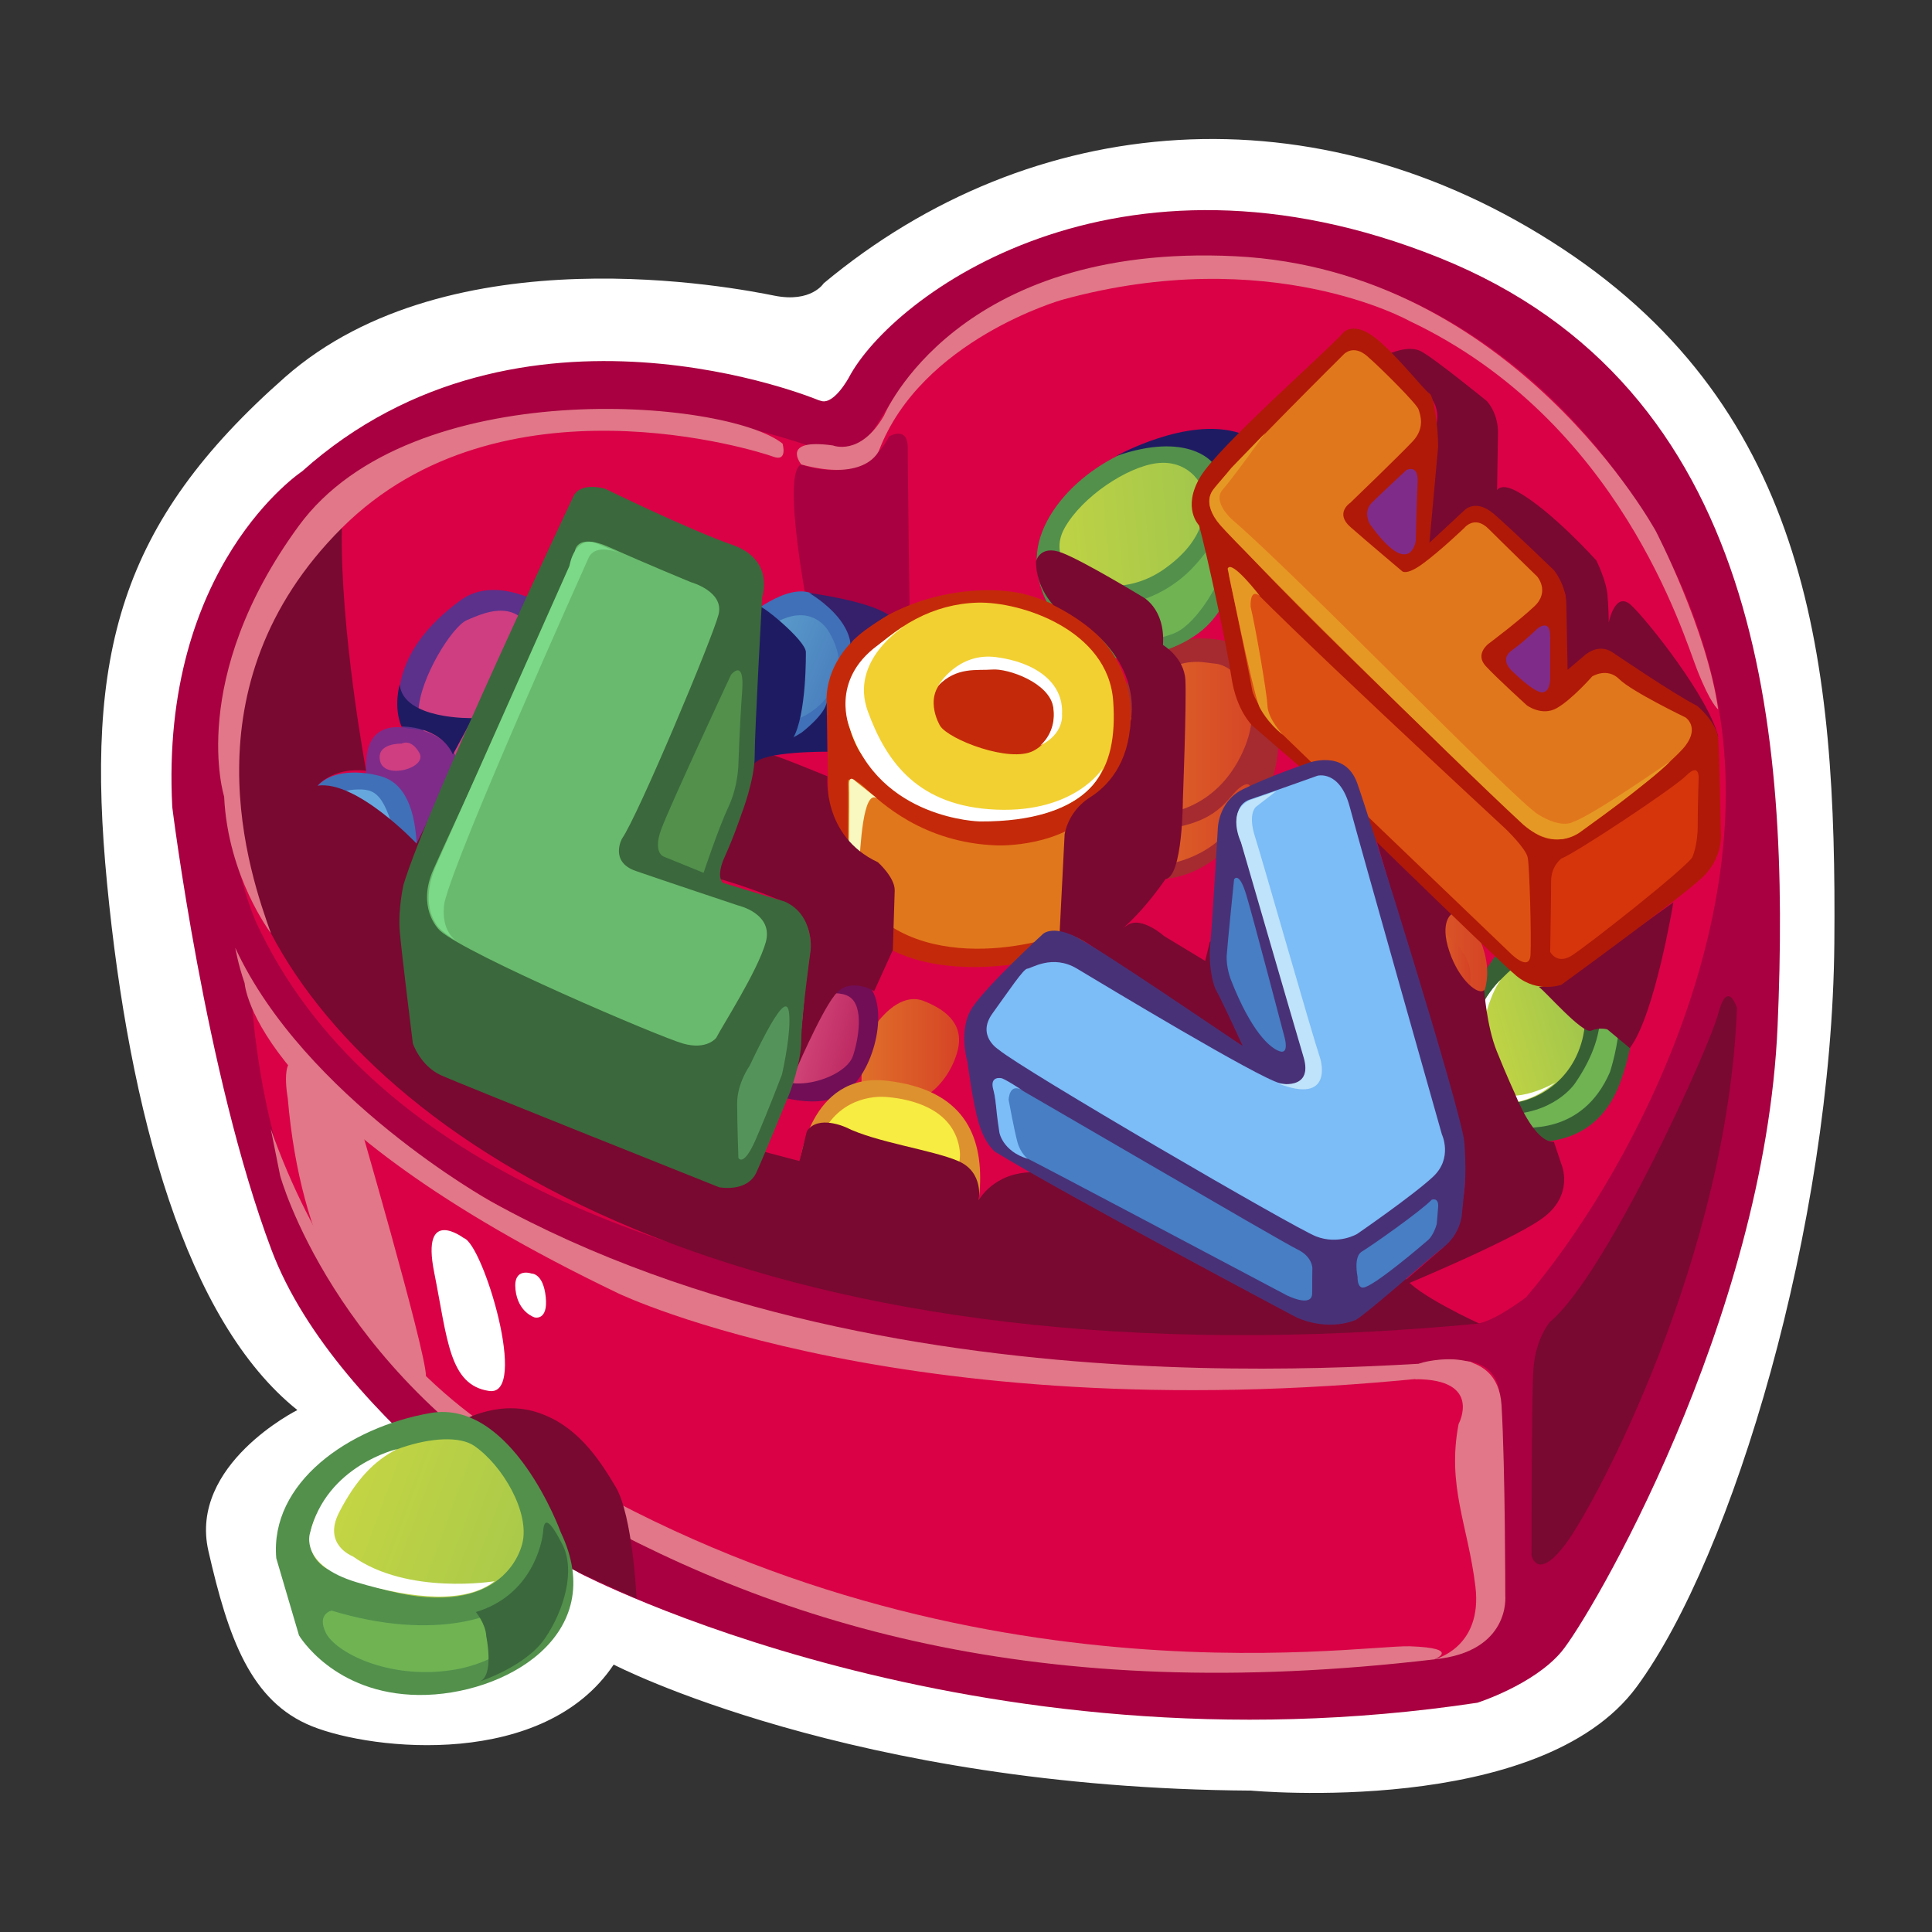 <svg xmlns="http://www.w3.org/2000/svg" width="496" height="496" viewBox="0 0 496 496">
    <rect x="0" y="0" width="496" height="496" fill="#333333" stroke="none"/>
    <defs>
        <linearGradient id="knydve48oa" x1=".002%" x2="99.969%" y1="49.985%" y2="49.985%">
            <stop offset="0%" stop-color="#E0702A"/>
            <stop offset="100%" stop-color="#D54225"/>
        </linearGradient>
        <linearGradient id="45purhofob" x1="120.589%" x2="-6.94%" y1="69.399%" y2="36.306%">
            <stop offset="0%" stop-color="#B41B59"/>
            <stop offset="100%" stop-color="#DE5985"/>
        </linearGradient>
        <linearGradient id="azef4apsec" x1=".003%" x2="99.995%" y1="49.993%" y2="49.993%">
            <stop offset="0%" stop-color="#E0702A"/>
            <stop offset="100%" stop-color="#D54225"/>
        </linearGradient>
        <linearGradient id="h7cljy638d" x1=".001%" x2="100.011%" y1="49.989%" y2="49.989%">
            <stop offset="0%" stop-color="#E0702A"/>
            <stop offset="100%" stop-color="#D54225"/>
        </linearGradient>
        <linearGradient id="bktvz05vke" x1="95.205%" x2="-33.833%" y1="33.088%" y2="80.87%">
            <stop offset="0%" stop-color="#9DC44D"/>
            <stop offset="100%" stop-color="#D9DE3E"/>
        </linearGradient>
        <linearGradient id="ppb22l1d5f" x1="-.004%" x2="100.003%" y1="50.002%" y2="50.002%">
            <stop offset="0%" stop-color="#E0702A"/>
            <stop offset="100%" stop-color="#D54225"/>
        </linearGradient>
        <linearGradient id="lygqxty5sg" x1=".022%" x2="99.993%" y1="50.003%" y2="50.003%">
            <stop offset="0%" stop-color="#E0702A"/>
            <stop offset="100%" stop-color="#D54225"/>
        </linearGradient>
        <linearGradient id="y2v5426fgh" x1="116.35%" x2="-79.405%" y1="45.144%" y2="60.462%">
            <stop offset="0%" stop-color="#9DC44D"/>
            <stop offset="100%" stop-color="#D9DE3E"/>
        </linearGradient>
        <linearGradient id="3zuy6855ri" x1="124.218%" x2="-89.378%" y1="84.627%" y2="-10.667%">
            <stop offset="0%" stop-color="#4070B7"/>
            <stop offset="99.98%" stop-color="#76C8DF"/>
        </linearGradient>
        <linearGradient id="h1wgoc2pdj" x1=".006%" x2="100.006%" y1="50.003%" y2="50.003%">
            <stop offset="0%" stop-color="#E0702A"/>
            <stop offset="100%" stop-color="#D54225"/>
        </linearGradient>
        <linearGradient id="pu9jykbkvk" x1="-.014%" x2="100.027%" y1="49.997%" y2="49.997%">
            <stop offset="0%" stop-color="#E0702A"/>
            <stop offset="100%" stop-color="#D54225"/>
        </linearGradient>
        <linearGradient id="3vwqocankl" x1="134.488%" x2="-41.378%" y1="75.29%" y2="19.561%">
            <stop offset="0%" stop-color="#9DC44D"/>
            <stop offset="100%" stop-color="#D9DE3E"/>
        </linearGradient>
    </defs>
    <g fill="none" fill-rule="evenodd">
        <g fill-rule="nonzero">
            <g>
                <g>
                    <path fill="#FFF" d="M132.55 392.35s60.9 31.72 163.67 32.35c0 0 74.22 6.98 98.96-26.64 24.74-33.62 50.12-118.63 50.75-190.95.63-72.32-6.34-136.39-69.78-178.26-63.44-41.87-136.39-35.53-189.68 8.88 0 0-3.17 5.08-12.69 3.17-9.52-1.9-83.1-16.49-125.61 20.93C5.67 99.26-3.22 132.88 2.49 191.88c5.71 59 20.3 112.29 48.85 135.12 0 0-27.91 13.96-22.84 36.16 5.07 22.2 10.78 38.7 26.64 45.04 15.86 6.34 59.65 10.8 77.41-15.85z" transform="translate(-16615 -968) translate(16615 968) translate(25 35)"/>
                    <path fill="#A80040" d="M185.13 67.73s-76.42-32-132.59 18.29c0 0-36.58 24.17-33.31 86.21 0 0 8.49 68.58 25.47 113.65 16.98 45.07 79.03 82.95 79.03 82.95s100.58 52.9 230.56 33.31c0 0 14.37-4.57 21.55-13.06 7.18-8.49 52.25-84.91 55.52-160.67 3.27-75.76-3.92-163.94-86.87-197.25s-140.43 9.8-151.53 30.7c0 0-3.67 6.86-6.98 6.12l-.85-.25z" transform="translate(-16615 -968) translate(16615 968) translate(25 35)"/>
                    <path fill="#DA0146" d="M40.72 201.7s-12.95-28.77-5.27-63.29c7.68-34.52 40.27-56.1 53.22-58.97 12.95-2.88 41.23-17.26 92.54-.48 0 0 12.47 4.79 18.22-3.84 5.75-8.63 21.58-43.15 86.3-44.11 64.73-.96 117.95 53.22 129.93 112.67 11.99 59.45-23.49 124.66-48.9 154.39 0 0-8.15 6.23-12.47 6.71-4.32.49-256.04 21.58-313.57-103.08z" transform="translate(-16615 -968) translate(16615 968) translate(25 35)"/>
                    <path fill="#DA0146" d="M39.28 217.52s64.25 118.43 310.21 96.85c0 0 9.59-.96 10.55 8.63.96 9.59 1.44 54.18 0 58.01 0 0-2.88 6.71-13.9 9.11-11.03 2.4-97.81 12.47-166.85-12.95-69.05-25.4-133.78-58.48-140.01-159.65z" transform="translate(-16615 -968) translate(16615 968) translate(25 35)"/>
                    <path fill="#790931" d="M372.98 304.31s-3.84 4.32-4.32 12.47c-.48 8.15-.48 47.47-.48 47.47s1.44 7.19 9.11-3.36 41.23-73.36 43.63-137.12c0 0-2.4-7.67-4.79 1.44s-28.77 67.11-43.15 79.1z" transform="translate(-16615 -968) translate(16615 968) translate(25 35)"/>
                    <path fill="#A80040" d="M180.72 84.24s15.82 6.23 22.53-7.19c0 0 4.79-2.88 4.79 2.88s.48 42.67.48 42.67l-15.82 11.99-10.07-11.99c.01-.01-7.19-36.45-1.91-38.36z" transform="translate(-16615 -968) translate(16615 968) translate(25 35)"/>
                    <path fill="#E17788" d="M66.13 249.22s18.22 62.51 18.22 68.99c0 0-1.92 5.09-9.59-4.17s-22.53-27.78-25.89-67.14c0 0-2.4-12.96 3.84-8.8l13.42 11.12z" transform="translate(-16615 -968) translate(16615 968) translate(25 35)"/>
                    <path fill="url(#knydve48oa)" d="M196.22 244.05s-.64-9.91 2.88-15.02c3.52-5.11 8.31-8.95 13.11-7.03 4.79 1.92 10.55 5.43 8.63 12.79-1.92 7.36-8.31 13.74-13.42 12.79-5.13-.97-11.2.95-11.2-3.53z" transform="translate(-16615 -968) translate(16615 968) translate(25 35)"/>
                    <path fill="#5B318C" d="M112.79 119.4s-11.19-6.39-19.5-.32c-8.31 6.07-15.66 14.38-15.98 25.57-.32 11.19 7.99 20.14 15.02 21.74 7.04 1.59 30.05-33.57 20.46-46.99z" transform="translate(-16615 -968) translate(16615 968) translate(25 35)"/>
                    <path fill="#CE3E81" d="M93.3 160.31s-11.19-4.47-10.87-12.79c.32-8.32 8.63-21.74 12.47-23.33 3.84-1.6 12.15-5.75 16.62 2.88 4.47 8.63-11.19 34.84-18.22 33.24z" transform="translate(-16615 -968) translate(16615 968) translate(25 35)"/>
                    <path fill="#710E56" d="M177.04 218.16s15.98-6.07 21.1 0c5.11 6.07 1.28 22.37-6.39 27.49-7.67 5.12-21.1-.64-21.1-.64s-7.67-14.06 6.39-26.85z" transform="translate(-16615 -968) translate(16615 968) translate(25 35)"/>
                    <path fill="#DE912F" d="M180.24 263.87s2.56-23.65 22.37-21.42c19.82 2.24 24.61 14.06 23.97 27.17-.64 13.11-8.31 21.74-23.01 21.74-14.7 0-26.53-11.83-23.33-27.49z" transform="translate(-16615 -968) translate(16615 968) translate(25 35)"/>
                    <path fill="#F7EC41" d="M191.75 274.1s-10.55-2.56-7.03-14.38c3.52-11.83 13.11-13.42 17.58-13.11 4.47.32 15.66 1.92 18.54 11.19 2.88 9.27-5.11 12.47-8.95 14.38-3.84 1.92-12.15 4.16-20.14 1.92z" transform="translate(-16615 -968) translate(16615 968) translate(25 35)"/>
                    <path fill="#E7AD47" d="M185.03 275.38s-2.08-.16-.48 2.72c1.6 2.88 7.99 11.35 20.62 10.39 12.63-.96 18.22-10.39 18.54-17.42 0 0-.16-4.16-1.92-1.76-1.76 2.39-15.5 16.3-36.76 6.07z" transform="translate(-16615 -968) translate(16615 968) translate(25 35)"/>
                    <path fill="url(#45purhofob)" d="M180.4 221.68s8.79-3.2 12.63-.8c3.84 2.4 2.4 10.87.96 15.18-1.44 4.31-9.75 7.67-15.5 7.03-5.75-.64-.81-19.01 1.91-21.41z" transform="translate(-16615 -968) translate(16615 968) translate(25 35)"/>
                    <path fill="url(#azef4apsec)" d="M230.58 299.03c0-.96-11.99-7.19-5.75-22.29 6.24-15.1 23.97-7.19 23.97-7.19s16.3 4.55 12.71 23.73c-3.6 19.18-30.93 5.75-30.93 5.75z" transform="translate(-16615 -968) translate(16615 968) translate(25 35)"/>
                    <path fill="url(#h7cljy638d)" d="M231.78 293.76s-6.95-3.84-2.4-14.38c4.55-10.55 18.46-3.6 18.46-3.6s10.07 3.12 6.95 17.02c0 0-2.15 10.79-23.01.96z" transform="translate(-16615 -968) translate(16615 968) translate(25 35)"/>
                    <path fill="#376035" d="M358.6 210.81s-10.87 14.7-11.19 29.73c-.32 15.02 13.74 17.26 19.18 17.58 5.44.32 18.54.32 24.29-15.02s5.11-31.96-7.67-37.08c-12.79-5.12-24.61 4.79-24.61 4.79z" transform="translate(-16615 -968) translate(16615 968) translate(25 35)"/>
                    <path fill="url(#bktvz05vke)" d="M364.05 213.05s-6.24 4.79-8.74 10.55c-2.5 5.76-4.06 14.06-3.75 17.58.31 3.52 1.87 6.39 8.74 7.03 6.87.64 17.8-4.16 20.92-16.3 3.13-12.15-4.37-25.89-17.17-18.86z" transform="translate(-16615 -968) translate(16615 968) translate(25 35)"/>
                    <path fill="#6FB353" d="M360.51 251.09s-.64 2.88 2.56 3.2c3.2.32 18.22 2.24 25.25-14.06 0 0 6.39-19.18-1.28-25.89 0 0-6.07-2.88-3.84.96 2.24 3.84 6.07 13.42-3.84 27.81.01-.01-5.42 8.3-18.85 7.98z" transform="translate(-16615 -968) translate(16615 968) translate(25 35)"/>
                    <path fill="#A52B31" d="M262.39 143.69s4.79-9.59 12.47-13.11c7.67-3.52 20.46-1.28 23.01 4.16 2.55 5.44 10.23 21.1.64 37.08-9.59 15.98-21.42 22.37-37.4 17.26-15.98-5.12-1.92-40.92 1.28-45.39z" transform="translate(-16615 -968) translate(16615 968) translate(25 35)"/>
                    <path fill="url(#ppb22l1d5f)" d="M260.15 166.38s-1.6 5.75 6.07 7.35c7.67 1.6 21.1-.96 27.81-15.66 6.71-14.7-2.56-22.37-7.03-22.69-4.48-.32-19.18-5.76-26.85 31z" transform="translate(-16615 -968) translate(16615 968) translate(25 35)"/>
                    <path fill="url(#lygqxty5sg)" d="M263.66 178.21s-4.16-.64-3.2 3.84c.96 4.48 6.07 4.79 9.91 5.11 3.84.32 15.34-1.6 21.74-11.19 6.4-9.59 3.84-11.51.32-7.99-3.51 3.52-6.71 10.87-28.77 10.23z" transform="translate(-16615 -968) translate(16615 968) translate(25 35)"/>
                    <path fill="#52904C" d="M250.24 128.66s-13.42-12.47-7.67-27.17c5.75-14.7 25.89-25.57 37.08-22.69 11.19 2.88 14.38 22.06 14.38 22.06s0 15.98-9.27 24.93-30.37 11.51-34.52 2.87z" transform="translate(-16615 -968) translate(16615 968) translate(25 35)"/>
                    <path fill="url(#y2v5426fgh)" d="M252.16 113.96s-8.31-5.43-3.84-13.42c4.47-7.99 15.98-15.66 23.65-16.62 7.67-.96 11.83 4.79 12.15 8.31.32 3.52.64 11.19-10.23 18.86-10.87 7.67-21.73 2.87-21.73 2.87z" transform="translate(-16615 -968) translate(16615 968) translate(25 35)"/>
                    <path fill="#6FB353" d="M254.39 120.99s-.96 2.24 1.92 5.75c2.88 3.52 16.3 3.52 21.74 0 5.43-3.52 11.19-13.74 12.15-19.5 0 0-.96-6.39-3.84-2.88-2.88 3.53-10.23 16.95-31.97 16.63z" transform="translate(-16615 -968) translate(16615 968) translate(25 35)"/>
                    <path fill="#4070B7" d="M166.17 123.87s10.87-9.59 17.58-6.39c6.71 3.2 13.11 13.74 12.79 18.54-.32 4.79-17.9 25.25-29.41 19.82-11.5-5.44-.96-31.97-.96-31.97z" transform="translate(-16615 -968) translate(16615 968) translate(25 35)"/>
                    <path fill="url(#3zuy6855ri)" d="M167.13 133.14s2.24-7.03 9.91-9.59c7.67-2.56 10.87 3.84 10.87 3.84s4.79 7.35 1.28 13.74c-3.52 6.39-8.95 8.95-14.7 9.91-5.76.96-9.91-6.71-7.36-17.9z" transform="translate(-16615 -968) translate(16615 968) translate(25 35)"/>
                    <path fill="url(#h1wgoc2pdj)" d="M328.55 202.5s8.95-8.63 16.3-6.39c7.35 2.24 13.74 13.42 11.51 22.37-2.24 8.95-13.74 14.38-17.26 11.83-3.52-2.56-13.75-23.33-10.55-27.81z" transform="translate(-16615 -968) translate(16615 968) translate(25 35)"/>
                    <path fill="url(#pu9jykbkvk)" d="M345.49 204.42s-6.39-3.84-5.75 2.88c.64 6.72 2.24 15.34 5.43 15.66 3.2.32 7.35-.32 7.35-7.35 0-7.03-7.03-11.19-7.03-11.19z" transform="translate(-16615 -968) translate(16615 968) translate(25 35)"/>
                    <path fill="#7F2B8A" d="M79.97 152.08s-10.6-3.19-10.94 8.52c-.34 11.71-2.05 22.01 6.15 25.56 8.2 3.55 21.87-14.55 18.11-24.49-3.76-9.94-13.32-9.59-13.32-9.59z" transform="translate(-16615 -968) translate(16615 968) translate(25 35)"/>
                    <path fill="#4070B7" d="M72.2 164.14s-9.91-2.88-15.34 2.24c-5.43 5.11-14.06 19.18-13.11 28.77.96 9.59 7.99 19.18 18.86 19.82 10.87.64 17.26-6.71 17.9-12.79.64-6.08 6.07-34.84-8.31-38.04z" transform="translate(-16615 -968) translate(16615 968) translate(25 35)"/>
                    <path fill="#66A8DE" d="M53.43 177.16s-8.4 14.7-2.45 24.85c5.95 10.15 14 9.8 17.85 7.7 3.85-2.1 11.9-13.65 8.4-27.3s-5.6-15.05-11.2-14.7c-5.6.35-10.85 4.9-12.6 9.45z" transform="translate(-16615 -968) translate(16615 968) translate(25 35)"/>
                    <path fill="#CE3E81" d="M78.11 155.91s-6.71-.24-5.51 4.55c1.2 4.79 12.23 1.68 10.07-2.16-2.16-3.82-4.56-2.39-4.56-2.39z" transform="translate(-16615 -968) translate(16615 968) translate(25 35)"/>
                    <path fill="#C42A0A" d="M187.91 185.88l-.64-40.27s-1.6-11.19 11.51-20.14c13.11-8.95 29.73-10.23 39-7.99s28.45 11.19 27.49 32.92c-.96 21.74-3.84 44.11-3.84 44.11s-1.6 10.23-11.19 14.38c-9.59 4.16-56.26 14.07-62.33-23.01z" transform="translate(-16615 -968) translate(16615 968) translate(25 35)"/>
                    <path fill="#9DC44D" d="M88.18 212.73s-4.16-.96-3.84 4.16c.32 5.11 1.92 16.62 1.92 16.62s1.28 5.43 8.31 6.39 51.14 19.82 55.94 22.69c4.79 2.88 9.27.96 8.95-3.52-.32-4.48-.96-12.79-.96-12.79s.64-4.16-4.79-5.43c-5.44-1.27-61.37-26.52-65.53-28.12z" transform="translate(-16615 -968) translate(16615 968) translate(25 35)"/>
                    <path fill="#F2D031" d="M260.79 144.97c-1.28-18.22-23.65-25.57-34.84-25.25-11.19.32-21.1 5.75-29.73 15.34-8.63 9.59-.64 22.69-.64 22.69s11.83 19.5 35.8 17.9c23.97-1.6 30.69-12.46 29.41-30.68zm-20.46 12.78c-6.07 3.2-21.74-2.88-23.97-6.39 0 0-5.11-8.31 2.56-13.11 7.67-4.8 22.06 0 24.93 4.16 2.87 4.15 2.55 12.15-3.52 15.34z" transform="translate(-16615 -968) translate(16615 968) translate(25 35)"/>
                    <path fill="#E1771C" d="M192.7 190.36v-24.93s.64-1.6 4.47 1.92c3.84 3.52 14.7 14.06 33.88 14.7 0 0 17.26.64 25.57-9.91 0 0 2.88-2.24 2.56.32-.32 2.56-1.6 15.98-1.6 15.98s-1.28 12.15-8.31 15.66c-7.02 3.52-43.46 12.79-56.57-13.74z" transform="translate(-16615 -968) translate(16615 968) translate(25 35)"/>
                    <path fill="#BEE3FA" d="M230.87 234.55s-4.63-4.16-2.08-8.15l5.59-7.35-3.04 7.03s-.8 3.04 2.4 4.63c3.2 1.6 68.08 41.23 79.43 48.27 0 0 7.35 4.32 13.26.64 0 0-6.39 6.39-14.54 2.4-8.15-3.99-81.02-47.47-81.02-47.47z" transform="translate(-16615 -968) translate(16615 968) translate(25 35)"/>
                    <path fill="#FFF" d="M193.16 151.92s-5.27-12.15 7.19-21.26c0 0 5.27-4.16 6.71-4.79 0 0-14.06 8.63-9.27 21.74 4.79 13.11 12.95 24.45 33.08 25.25 20.14.8 27.17-10.55 27.17-10.55s-3.52 13.74-31.48 13.58c0 0-25.73-.48-33.4-23.97z" transform="translate(-16615 -968) translate(16615 968) translate(25 35)"/>
                    <path fill="#FFF" d="M215.85 141.05s4.95-8.63 14.86-7.35c9.91 1.28 17.42 6.39 16.94 14.7 0 0 .64 4.95-5.59 7.99 0 0 4.32-3.36 3.36-9.75-.96-6.39-11.67-10.07-15.66-9.75-3.99.32-9.11-.79-13.91 4.16z" transform="translate(-16615 -968) translate(16615 968) translate(25 35)"/>
                    <path fill="#F8F8C0" d="M194.75 165.66s-1.92-2.24-1.76 1.12c.16 3.36-.16 21.42-.16 21.42s.32 4.16 3.04 7.35c0 0-.64-3.68-.32-8.15.32-4.47.96-19.98 4.63-17.42l-5.43-4.32z" transform="translate(-16615 -968) translate(16615 968) translate(25 35)"/>
                    <path fill="#790931" d="M50.78 105.81S14.82 148 44.55 204.58s128.02 117.47 310.21 100.21c0 0-16.78-7.67-19.18-11.99l-12.95-11.03s-5.27-5.75-21.1-5.27c0 0-34.04-3.36-41.23.96 0 0-10.07-11.51-20.14-11.51s-13.9 7.19-13.9 7.19 1.44-7.19-5.27-10.07c-6.71-2.88-21.1-4.79-28.77-8.63 0 0-7.19-3.36-10.07.96l-1.92 7.67-9.11-2.4-2.4-23.49s0-6.71-7.67-6.71-14.86 1.44-14.86 1.44-3.36 2.88-9.59 0-38.36-16.78-38.36-16.78-3.36-3.36-4.32-11.03c-.96-7.67-4.79-34.04-8.63-29.25l-3.36 6.71s-15.34-16.3-25.41-14.86c0 0 3.84-4.79 12.47-3.84 0 0-6.71-35.96-6.23-62.33 0 0-.48-6.23-6.23-.48l-5.75 5.76z" transform="translate(-16615 -968) translate(16615 968) translate(25 35)"/>
                    <path fill="#790931" d="M187.43 164.3s-1.44 15.34 12.95 22.06c0 0 4.32 3.84 4.32 7.19l-.48 15.34-4.79 10.55s-6.23-3.84-10.07.96c-3.84 4.79-10.55 20.62-10.55 20.62s1.44-5.27 2.16-14.14c.72-8.87 2.16-18.46 2.16-18.46s.96-8.63-7.67-12.23c-8.63-3.6-15.58-5.51-15.58-5.51l-15.82-5.51s-2.88-.48-.24-6.95c2.64-6.47 23.73-52.98 23.73-52.98l2.88-6.47-1.92 36.92s3.12 2.64 5.51 3.36c2.38.7 13.41 5.25 13.41 5.25zM247.04 204.42l1.28-25.25s0-.01.01-.03c.76-3.92 3.14-7.3 6.51-9.44 4.54-2.88 9.88-8.59 10.42-19.61 0 0 4.47-17.58-19.82-29.73 0 0-4.47-4.47-4.47-11.19 0 0 .96-4.47 6.71-2.24 5.75 2.23 20.46 11.19 20.46 11.19s6.07 2.88 5.43 12.47c0 0 5.43 3.2 5.75 8.95.32 5.75-.64 30.69-.64 30.69s0 19.82-4.47 20.46c0 0-10.23 15.34-18.86 17.26.47.37-3.73-3.11-8.31-3.53zM331.75 55.79s4.79-2.24 7.99-.64 16.94 12.79 16.94 12.79 3.2 3.2 2.88 8.95l-.32 20.46s-3.2-10.87 5.43-6.07c8.63 4.79 20.14 17.58 20.14 17.58s2.56 5.11 2.88 8.95c.32 3.84.32 7.03.32 7.03s1.6-8.31 5.75-4.47c4.15 3.84 20.14 23.97 22.37 33.88 0 0-3.52-6.39-12.47-11.19 0 0-17.26-11.83-20.46-8.95l-10.55 9.27s-4.47.64-9.91-6.39c0 0-3.2-2.56 1.92-6.71 5.11-4.16 13.11-9.27 12.15-12.79-.96-3.52-17.26-19.5-21.1-21.1 0 0-4.16-1.6-7.03 1.92-2.88 3.52-9.27 7.99-9.27 7.99s-3.84 2.88-6.71.32c-2.88-2.56-6.07-7.03-6.07-7.03s-2.88-2.88 1.28-6.71c4.16-3.84 13.11-12.79 13.11-12.79s6.71-8.63 0-14.38-9.27-9.92-9.27-9.92z" transform="translate(-16615 -968) translate(16615 968) translate(25 35)"/>
                    <path fill="#790931" d="M255.35 207.94l31.04 22.02 13.68 6.99s7.25 4.14 6.93-.01c-.32-4.16-5.23-20.93-5.23-20.93s-13.3-10.8-16.18-9.2l-1.19 4.89-10.55-6.39s-5.75-5.11-9.27-2.88c-3.5 2.23-9.23 5.51-9.23 5.51z" transform="translate(-16615 -968) translate(16615 968) translate(25 35)"/>
                    <path fill="#E17788" d="M37.81 217.44s1.92 34.52 95.89 79.59c0 0 75.75 36.44 213.36 21.1 0 0 9.27-1.92 5.43-3.52s-145.44 17.58-251.56-41.23c0 0-47.79-26.69-65.53-65.05.02 0 .65 4 2.41 9.11z" transform="translate(-16615 -968) translate(16615 968) translate(25 35)"/>
                    <path fill="#E17788" d="M46.92 266.83s13.42 49.38 70 82.47c56.58 33.09 124.66 53.7 226.3 41.71 0 0 7.19-2.88-6.23-3.36-13.42-.48-121.78 17.26-229.18-51.78 0 0-41.71-20.14-63.29-81.03l2.4 11.99z" transform="translate(-16615 -968) translate(16615 968) translate(25 35)"/>
                    <path fill="#E17788" d="M340.35 314.77s19.18-5.27 20.14 11.03c.96 16.3.96 48.9.96 48.9s1.44 14.38-18.22 16.3c0 0 12.47-2.88 10.55-18.7s-7.35-25.73-4.32-41.71c0 0 6.23-11.51-11.03-11.51 0 .01-3.35-2.87 1.92-4.31zM188.84 79.36s7.03 2.88 13.11-7.67c0 0 18.54-44.43 90.14-40.91 71.6 3.52 108.04 70.64 108.04 70.64s13.11 25.25 15.98 45.71c0 0-1.92-1.28-5.43-10.23-3.52-8.95-19.82-63.93-73.84-89.5 0 0-35.8-20.14-89.18-5.43 0 0-36.12 10.23-46.99 38.68 0 0-3.14 8.15-19.95 3.6 0-.01-5.62-6.81 8.12-4.89zM32.54 169.5s-9.59-30.21 19.18-69.52c28.77-39.32 109.8-32.6 124.18-21.1 0 0 1.44 4.79-2.4 3.36-3.84-1.44-69.95-22.37-110.73 18.3S39.3 189.8 44.55 204.58c0 0-11.05-14.46-12.01-35.08z" transform="translate(-16615 -968) translate(16615 968) translate(25 35)"/>
                    <path fill="#361F6B" d="M182.77 117.24s14.86 1.92 20.3 5.59c0 0-8.31 4.95-9.75 7.51 0 0 .16-6.39-10.55-13.1z" transform="translate(-16615 -968) translate(16615 968) translate(25 35)"/>
                    <path fill="#1F1B62" d="M261.56 82.08s18.22-10.23 31.64-5.91l-7.03 7.51s-6.23-8-24.61-1.6z" transform="translate(-16615 -968) translate(16615 968) translate(25 35)"/>
                    <path fill="#790931" d="M378.71 215.21l25.89-18.54s-4.79 29.09-11.19 37.4l-5.75-4.79s-1.92-.64-4.16.32-12.15-10.55-13.42-11.19c0-.01 6.71-.97 8.63-3.2z" transform="translate(-16615 -968) translate(16615 968) translate(25 35)"/>
                    <path fill="#1F1B62" d="M168.49 155.67s5.65 1.84 12.36-2.64c0 0 6.07-4.63 6.39-7.83l.16 12.79s-16.46-.16-18.7 3.04l-.21-5.36z" transform="translate(-16615 -968) translate(16615 968) translate(25 35)"/>
                    <path fill="#1F1B62" d="M170.14 120.83c.22-.72 11.51 8.39 11.75 11.51 0 0 .24 16.3-3.36 22.29 0 0-5.22 3.52-10.04 1.04 0 0 .69-31.72 1.65-34.84zM78.09 151.52s9.83-.24 13.19 7.19l5.03-9.35s-17.74.48-18.7-8.63c0 0-1.68 5.75.48 10.79z" transform="translate(-16615 -968) translate(16615 968) translate(25 35)"/>
                    <path fill="#FFF" d="M360.33 216.49s-8.79 7.67-8.79 22.69c0 0-1.76 7.99 7.03 8.95 8.79.96 14.06-4 15.82-5.27 0 0-10.71 6.39-16.46 1.76s-2.08-22.22 2.4-28.13z" transform="translate(-16615 -968) translate(16615 968) translate(25 35)"/>
                    <path fill="#790931" d="M325.35 171.82s3.84-6.07 7.99-.32c4.16 5.75 14.38 28.13 14.38 28.13s-3.2 1.92-.64 9.59 7.67 11.51 8.95 9.91c0 0 .64 9.27 3.2 15.66 2.56 6.39 4.79 11.19 4.79 11.19s4.79 12.47 9.91 12.15l1.92 5.75s3.52 7.99-5.11 14.06-37.4 17.9-37.4 17.9l12.15-10.55s7.67-9.91 5.11-23.97c-2.56-14.06-22.69-82.15-22.69-82.15l-2.56-7.35z" transform="translate(-16615 -968) translate(16615 968) translate(25 35)"/>
                    <g>
                        <path fill="#3B683C" d="M45.22 2.39S7.82 81.5 1.59 102.12c0 0-1.44 6.23-.96 11.99.48 5.75 3.36 28.77 3.36 28.77s1.92 5.75 7.19 8.15c5.27 2.4 71.44 28.77 71.44 28.77s7.19 1.44 9.59-3.84c2.4-5.27 8.63-20.62 8.63-20.62s2.88-7.67 2.88-13.42 2.4-23.01 2.4-23.01.96-9.11-6.71-12.47l-15.82-4.79s-1.92-1.44.48-6.71 4.32-11.03 4.32-11.03 3.36-8.63 3.36-14.86c0-6.23 1.92-40.75 1.92-40.75s3.36-9.59-7.67-13.42C74.97 11.04 53.4.5 53.4.5s-6.26-1.95-8.18 1.89z" transform="translate(-16615 -968) translate(16615 968) translate(25 35) translate(77 90)"/>
                        <path fill="#69BA6E" d="M11 113.96c-.8-.7-5.91-6.2-1.77-15.65 4.13-9.45 33.08-70.88 36.33-81.52 0 0 0-5.32 9.16-1.18 9.16 4.13 20.67 8.86 20.67 8.86s8.57 2.36 7.09 8.27C81 38.65 61.81 84.43 57.67 90.33c0 0-3.25 5.91 3.54 8.27 6.79 2.36 26.29 8.86 26.29 8.86s9.16 2.07 7.09 9.45c-2.07 7.38-11.22 21.56-12.7 24.51 0 0-2.36 3.25-8.57 1.48-6.21-1.77-55.23-22.74-62.32-28.94z" transform="translate(-16615 -968) translate(16615 968) translate(25 35) translate(77 90)"/>
                        <path fill="#54945B" d="M90.45 148.62s-3.2 4.47-3.2 9.59c0 5.11.32 14.06.32 14.06s1.28 2.56 4.47-4.79c3.19-7.35 6.71-16.62 6.71-16.62s1.92-8.31 1.92-13.74c.01-5.44-1.27-7.36-10.22 11.5z" transform="translate(-16615 -968) translate(16615 968) translate(25 35) translate(77 90)"/>
                        <path fill="#52904C" d="M78.63 99.08L68.4 94.92s-2.88-.96-.64-7.03c2.24-6.07 17.9-39.64 17.9-39.64s3.52-4.47 2.88 4.16c-.64 8.63-.96 18.54-.96 18.54s0 5.75-2.56 11.19c-2.56 5.43-6.39 16.94-6.39 16.94z" transform="translate(-16615 -968) translate(16615 968) translate(25 35) translate(77 90)"/>
                        <path fill="#7BD988" d="M10.09 112.41c-.3-.59-4.43-5.54 0-15.51 4.43-9.97 34.11-76.64 34.11-76.64s1.33-8.42 7.53-5.54l5.32 2.22s-6.2-2.66-7.97 1.33c-1.77 3.99-33.67 74.95-36.92 88.24 0 0-1.62 7.09 3.4 10.34-.01-.01-4.74-2.97-5.47-4.44z" transform="translate(-16615 -968) translate(16615 968) translate(25 35) translate(77 90)"/>
                    </g>
                    <g>
                        <path fill="#B01908" d="M28.41 112.59l-11.83-10.23s-4.16-3.84-5.43-12.47c-1.28-8.63-6.39-31.96-8.31-39 0 0-4.47-4.47.32-12.47S36.08 5.82 39.92 1.34c0 0 2.56-2.88 7.99 1.28S61.02 16.68 61.97 17c.96.32 2.24 7.67 2.24 13.74l-2.24 24.61 8.95-8.31s2.88-3.2 7.67.96 15.34 14.38 15.34 14.38 3.2 3.84 3.2 8.95l.32 16.62 4.16-3.52s3.52-3.52 7.35-.96c0 0 15.98 10.87 21.74 13.74 0 0 5.11 4.16 5.43 8.63.32 4.47.64 23.65.64 23.65s.96 6.39-4.79 11.83c-5.75 5.43-36.12 27.49-36.12 27.49s-6.07 2.24-11.51-2.24c-5.43-4.44-55.94-53.98-55.94-53.98z" transform="translate(-16615 -968) translate(16615 968) translate(25 35) translate(280 49)"/>
                        <path fill="#E1771C" d="M9.32 50.82s-6.23-4.32-2.88-9.11C9.8 36.92 40 6.95 40 6.95s2.4-2.64 5.99.48c3.6 3.12 12.71 12.23 13.19 13.66.48 1.44 1.68 4.79-1.44 8.15-3.12 3.36-16.06 15.82-16.06 15.82s-4.08 2.64 0 6.23c4.08 3.59 13.19 11.27 13.19 11.27s.96 1.44 5.51-1.92 10.55-9.11 10.55-9.11 2.64-3.36 6.23.24C80.76 55.37 89.63 64 89.63 64s3.36 3.84-.72 7.67c-4.08 3.84-11.75 9.59-11.75 9.59s-3.6 2.64-.72 5.75c2.88 3.12 10.55 10.07 10.55 10.07s3.84 2.88 7.67.72c3.84-2.16 9.11-8.15 9.11-8.15s3.84-2.4 6.95.72c3.12 3.12 17.02 9.83 17.02 9.83s3.6 2.4 0 7.19c-3.6 4.79-24.45 21.34-30.45 23.73 0 0-5.03 1.92-10.07-2.64-5.03-4.55-73.83-69.75-77.9-77.66z" transform="translate(-16615 -968) translate(16615 968) translate(25 35) translate(280 49)"/>
                        <path fill="#DD5013" d="M12.19 62.56s-2.4-1.92-1.44 2.4 5.51 26.61 5.75 28.29c.24 1.68 3.36 6.95 5.99 9.59 2.63 2.64 60.41 58.01 60.41 58.01s4.79 4.79 5.03.24c.24-4.55-.24-22.53-.72-24.93-.48-2.4-5.75-7.43-5.75-7.43S20.34 72.15 12.19 62.56z" transform="translate(-16615 -968) translate(16615 968) translate(25 35) translate(280 49)"/>
                        <path fill="#D6350C" d="M95.86 136.4s-2.64 1.92-2.64 5.75c0 3.84-.24 18.22-.24 18.22s1.68 3.36 5.51.96c3.84-2.4 28.53-21.82 30.92-25.17 0 0 1.44-2.88 1.44-8.15 0-5.27.24-12.23.24-12.23s.24-4.08-3.12-.72c-3.35 3.36-28.76 20.14-32.11 21.34z" transform="translate(-16615 -968) translate(16615 968) translate(25 35) translate(280 49)"/>
                        <path fill="#7F2B8A" d="M83.15 88.22s-3.36-2.88 0-5.27c3.36-2.4 6.47-5.51 6.47-5.51s3.36-2.88 3.36 1.92v10.31s.24 3.84-1.92 4.08c-2.16.22-7.91-5.53-7.91-5.53zM46.71 50.58s-1.92-3.12.48-5.51c2.4-2.4 8.87-8.39 8.87-8.39s3.12-1.68 2.88 3.12c-.24 4.79-.48 15.1-.48 15.1s-1.44 10.06-11.75-4.32z" transform="translate(-16615 -968) translate(16615 968) translate(25 35) translate(280 49)"/>
                        <path fill="#E69824" d="M11.13 36.11l-4.47 5.43s-3.52 3.36 1.6 9.27c5.11 5.91 58.57 59.13 77.51 76.63 0 0 7.19 7.19 14.62 2.4 0 0 18.7-13.42 23.49-18.46 0 0-19.9 13.9-24.93 15.58 0 0-2.8 2-9.03-1.84-6.23-3.84-62.09-61.61-78.63-75.75 0 0-5.15-4.55-2.4-7.67 2.76-3.12 10.95-14.58 10.95-14.58l-8.71 8.99zM10.17 62s6.39 31.32 8.15 35.48c0 0 1.92 4 6.07 7.19 0 0-3.84-4-4-7.51-.16-3.52-3.04-19.98-4.32-25.41 0 0-.32-4.95 2.4-2.72.01.01-7.34-9.58-8.3-7.03z" transform="translate(-16615 -968) translate(16615 968) translate(25 35) translate(280 49)"/>
                    </g>
                    <g>
                        <path fill="#493177" d="M1.39 77.66s-2.56-8.31 1.28-14.06 17.95-18.7 17.95-18.7 2.24-2.56 8.63.64c6.39 3.2 40.22 26.38 42.78 27.97 0 0-4.79-10.55-7.03-14.7 0 0-1.92-4.47-1.28-11.51.64-7.04 1.92-29.41 1.92-29.41s0-7.03 6.39-10.23S88.65.95 88.65.95s9.59-3.84 12.79 5.11c3.2 8.95 26.53 83.43 27.49 92.06 0 0 .64 7.35 0 12.47l-.64 6.39s-.32 4.79-4.79 8.31c-4.47 3.52-19.18 16.62-22.37 18.54 0 0-6.71 3.2-15.34-.64 0 0-58.49-31-77.35-42.51 0 0-2.56-1.92-4.16-7.35-1.61-5.44-2.89-15.67-2.89-15.67z" transform="translate(-16615 -968) translate(16615 968) translate(25 35) translate(222 160)"/>
                        <path fill="#7CBCF7" d="M9.38 74.47s-5.75-3.52-1.6-9.27c4.16-5.75 7.99-11.51 8.95-11.51.96 0 6.39-3.84 12.79 0 6.39 3.84 46.67 28.13 52.1 29.41 5.43 1.28 7.35-1.6 6.39-6.71-.96-5.11-17.26-58.17-17.26-58.17s-1.6-6.39 3.2-7.99c4.79-1.6 17.26-6.07 17.26-6.07s5.75-1.6 8.31 7.99c2.56 9.59 23.65 84.06 23.65 84.06s2.88 6.07-2.24 10.87c-5.11 4.79-19.5 14.7-19.5 14.7s-4.79 2.88-10.55.64c-5.75-2.25-75.43-42.84-81.5-47.95z" transform="translate(-16615 -968) translate(16615 968) translate(25 35) translate(222 160)"/>
                        <path fill="#477EC4" d="M10.01 81.87s-2.29-.92-1.83 3.2c.46 4.12 1.6 8.7 1.6 8.7s.92 5.72 5.26 7.78c4.35 2.06 55.61 29.29 68.19 35.93 0 0 6.64 3.43 6.64-.46s.05-6.48.05-6.48 0-2.97-3.89-4.81c-3.89-1.84-73.73-42.72-76.02-43.86zM103 135.55s-1.48.37-1.48-2.77c0 0-1.11-5.17 1.11-6.47 2.22-1.29 15.34-10.53 17.92-13.3 0 0 1.85-.74 1.66 1.85-.18 2.59-.37 4.43-.37 4.43s-.74 2.77-2.22 4.07c-1.47 1.29-14.04 12.01-16.62 12.19zM68.99 56.49s-1.25-3.14-1.05-6.27c.21-3.14 1.88-19.45 1.88-19.45s1.25-2.3 3.14 3.97c1.88 6.27 9.83 36.6 9.83 36.6s1.25 4.39-1.25 3.56c-2.51-.84-7.32-5.03-12.55-18.41z" transform="translate(-16615 -968) translate(16615 968) translate(25 35) translate(222 160)"/>
                        <path fill="#BEE3FA" d="M80.95 83.1s9.35 2.16 6.71-6.71C85.02 67.52 71.6 21.25 71.6 21.25s-3.84-7.91 2.16-10.79l6.95-2.4-5.27 4.08s-2.16 1.68-.24 7.67c1.92 5.99 14.38 49.86 16.78 57.06 0-.01 3.6 11.98-11.03 6.23z" transform="translate(-16615 -968) translate(16615 968) translate(25 35) translate(222 160)"/>
                        <path fill="#7CBCF7" d="M9.94 81.79s-2.87-.58-1.96 2.85c.95 3.55.35 3 1.59 11.1 0 0 .79 4.81 7.3 6.77 0 0-1.88-1.37-2.68-4.35-.8-2.97-2.24-10.77-2.24-10.77s.09-4.73 3.75-2.33c0 .01-5.07-3.38-5.76-3.27z" transform="translate(-16615 -968) translate(16615 968) translate(25 35) translate(222 160)"/>
                    </g>
                    <path fill="#FFF" d="M94.08 282.86s-11.05-8.38-7.62 8.76c3.43 17.15 3.81 28.96 14.1 30.48 10.29 1.53-1.53-37.72-6.48-39.24zM111.46 291.96s-4.76-1.74-4.12 4.12c.63 5.87 4.92 7.14 4.92 7.14s3.49.95 2.85-5.23c-.64-6.19-3.65-6.03-3.65-6.03z" transform="translate(-16615 -968) translate(16615 968) translate(25 35)"/>
                    <path fill="#790931" d="M92.75 330.18s9.52-5.87 19.82-2.7c10.31 3.17 16.02 11.74 20.46 19.19 4.44 7.45 5.39 28.71 5.39 28.71s-20.62-9.04-26.64-12.69c-6.03-3.64-25.85-25.85-19.03-32.51z" transform="translate(-16615 -968) translate(16615 968) translate(25 35)"/>
                    <g>
                        <path fill="#52904C" d="M73.97 31.4S61.54-2.91 40.47.77C19.4 4.45-.76 18.72.93 38.05l5.83 19.8s8.88 15.1 30.77 15.3c21.9.19 49.09-15.31 36.44-41.75z" transform="translate(-16615 -968) translate(16615 968) translate(25 35) translate(45 327)"/>
                        <path fill="url(#3vwqocankl)" d="M14.22 40.89s-9.83-4.38-.99-17.32c8.84-12.94 31.22-19.33 38.48-14.4 7.25 4.93 14.44 17.16 12.37 25.15-2.08 7.99-13.23 22.77-49.86 6.57z" transform="translate(-16615 -968) translate(16615 968) translate(25 35) translate(45 327)"/>
                        <path fill="#6FB353" d="M15.13 51.48s-3.87.82-1.48 5.71 15.78 12.02 32.25 9.59c16.47-2.43 25.89-15.22 25.81-21.95 0 0-1.5-8.31-6.16.23-4.65 8.55-24.45 14.38-50.42 6.42z" transform="translate(-16615 -968) translate(16615 968) translate(25 35) translate(45 327)"/>
                        <path fill="#FFF" d="M31.94 10.03S13.8 14.16 9.57 31.65c0 0-2.72 8.13 11.98 12.56 14.7 4.43 28.14 5.47 35.42-.26 0 0-22.28 3.67-36.43-6.41 0 0-7.77-2.93-3.48-11.26 4.29-8.33 8.92-13.23 14.88-16.25z" transform="translate(-16615 -968) translate(16615 968) translate(25 35) translate(45 327)"/>
                        <path fill="#3B683C" d="M52.17 51.85s2.55 3.1 2.66 6.18c0 0 2.2 10.32-1.82 11.72 0 0 11.98-3.9 16.91-11.15s7.88-17.46 4.44-24.14c-3.44-6.68-4.66-6.7-4.91-3.41-.23 3.28-3.07 16.56-17.28 20.8z" transform="translate(-16615 -968) translate(16615 968) translate(25 35) translate(45 327)"/>
                    </g>
                </g>
            </g>
        </g>
    </g>
</svg>
